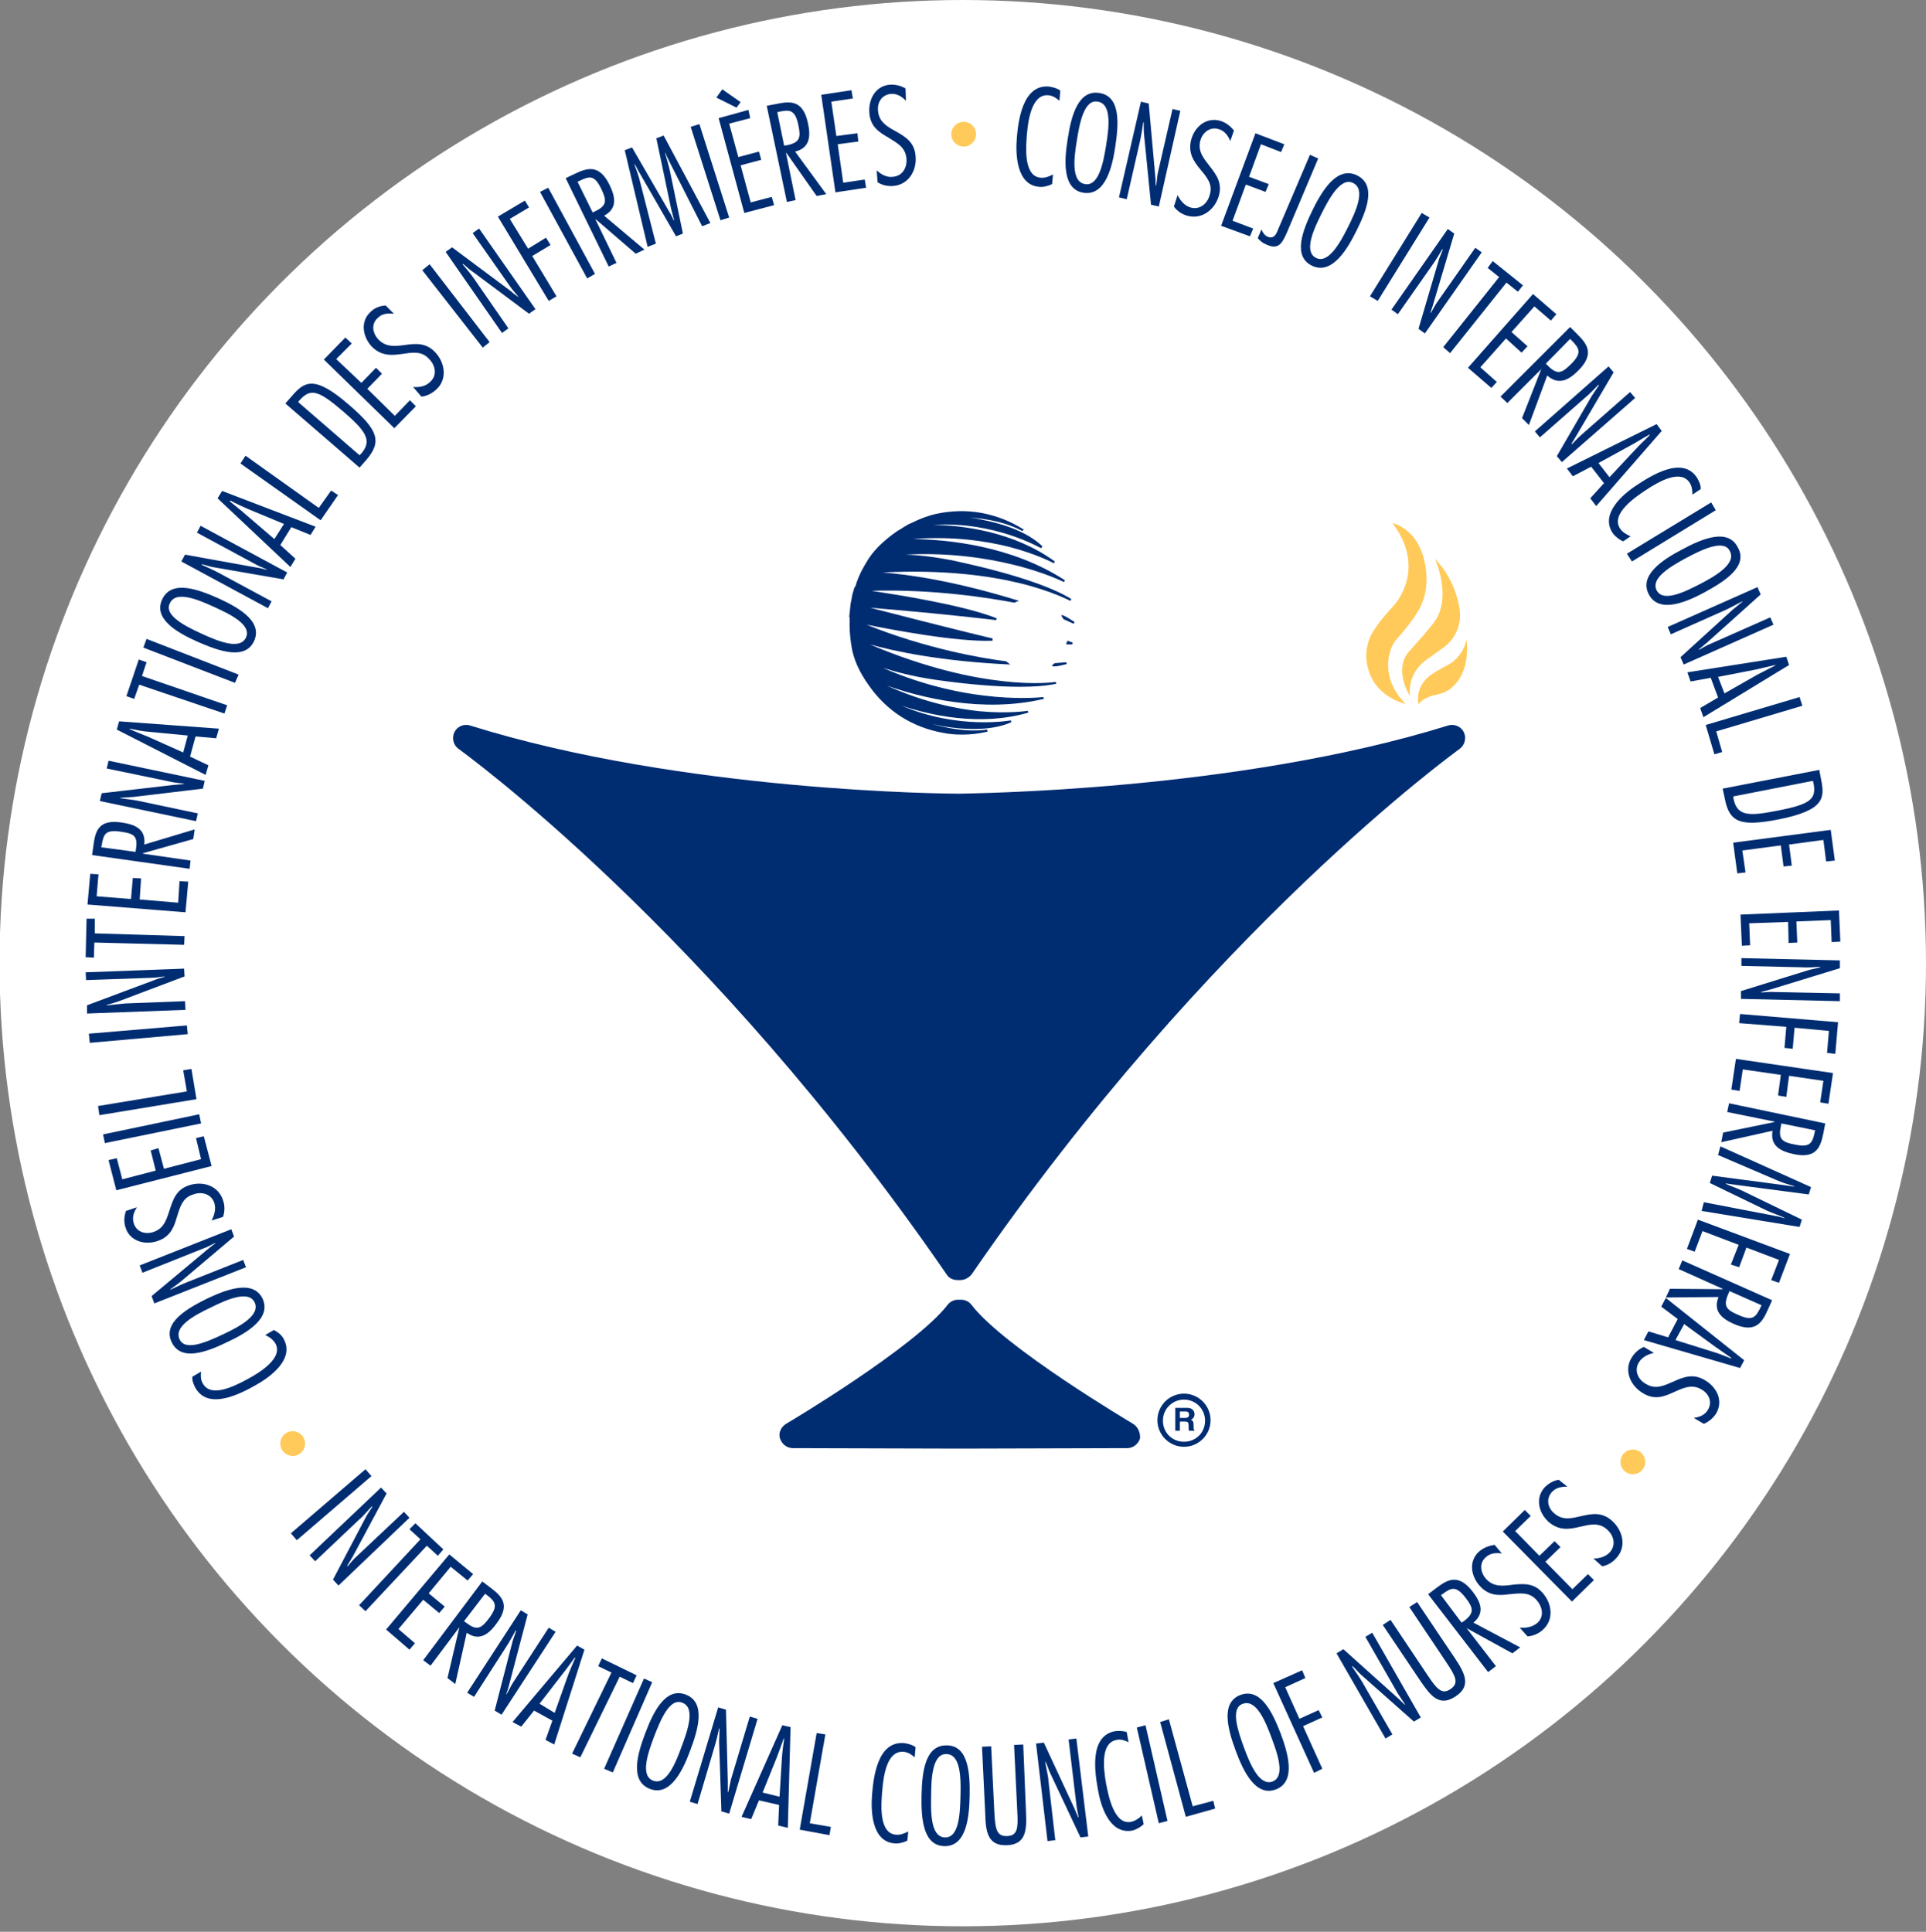 <svg xmlns="http://www.w3.org/2000/svg" id="Calque_1" viewBox="0 0 420.5 421.8"><rect x="0" y="0" width="420.5" height="421.8" fill="#808080" stroke="none"/><style>    .st1{fill:#002d72}.st2{fill:#ffca59}  </style><circle cx="210.2" cy="210.3" r="210.3" fill="#fff"></circle><path class="st1" d="M319.6 159.9c-.6-1.3-2.1-1.9-3.4-1.5-46.6 14.5-105 14.8-106.8 14.9-1.8 0-60.2-.3-106.8-14.9-1.3-.4-2.8.2-3.4 1.5s-.2 2.8.9 3.6c.5.4 54.6 39.2 106.6 114.8.5.8 1.4 1.2 2.4 1.2h.6c.9 0 1.8-.5 2.4-1.2 52-75.6 106.1-114.4 106.6-114.8 1.1-.8 1.5-2.4.9-3.6zM247.4 310.9c-.3-.2-28.1-16.6-35.3-26-.6-.8-1.6-1.2-2.6-1.1-1-.1-2 .3-2.6 1.1-7.3 9.4-35.1 25.9-35.3 26-1.1.7-1.7 2-1.3 3.2s1.5 2.1 2.8 2.1l36.1.1h.8l36.1-.1c1.3 0 2.4-.9 2.8-2.1.1-1.2-.4-2.5-1.5-3.2z"></path><path class="st2" d="M309.7 153.8c-.8-4.3 2.8-6.5 2.8-6.5 1.3-.9 3.4-2 3.4-2 3.6-1.8 4.3-5.6 4.3-5.6.8 7.3-3 10.2-3 10.2-1.3 1.5-4.1 1.9-4.1 1.9-2.6.6-3.4 2-3.4 2z"></path><path class="st2" d="M307.9 152.1c-3.8-6.5-.3-9.8-.3-9.8 4.6-5.1 5.4-6.3 5.4-6.3 4.2-5.4.3-14 .3-14 4.9 5.1 5.4 11.3 5.4 11.3.6 5.2-3.3 7.9-3.3 7.9-1.9 1.4-3.9 2.8-3.9 2.8-3.4 2.4-3.6 5.7-3.6 5.7-.3 1.4 0 2.4 0 2.4z"></path><path class="st2" d="M304 114.2c7.7 10.1.4 17.9.4 17.9-5 5.4-5.4 7.4-5.4 7.4-1.3 3.3-.4 6.1-.4 6.1 1.5 6.7 8.3 8.1 8.3 8.1-5.8-5.8-3.3-11.7-3.3-11.7.4-1.4 1.3-2.4 1.3-2.4 5-5.6 5.6-8 5.6-8 1.7-3.9.6-8.6.6-8.6-1.5-7.7-7.1-8.8-7.1-8.8z"></path><path class="st1" d="M59.8 290.4c.8.4 1.7 1.1 2.1 1.9 2.5 4.4-2.8 8.3-6 10.1-3 1.7-10.3 5.7-13.2.7-.4-.7-.8-1.7-.7-2.5l1.9-1.1c-.1 1-.1 1.8.4 2.6 1.7 3 6.3.9 9.8-1 2.2-1.2 7.9-4.5 6-7.8-.5-.8-1.3-1.4-2.2-1.8l1.9-1.1zM45.1 283.6c3.6-1.7 10-4.5 12.2-.1 2 4.2-3.1 7.4-7.6 9.5-4.9 2.4-10.2 4.2-12.2.1-2.1-4.3 3.4-7.4 7.6-9.5zm3.7 7.7c3.4-1.6 8.1-4.1 6.8-6.9-1.3-2.8-6.2-.6-9.6 1.1-3.4 1.6-8.1 4.1-6.8 6.9 1.2 2.8 6.2.5 9.6-1.1zM50.5 268.4l.6 1.6-11.6 9.8c-.7.6-1.5 1.1-2.3 1.7v.1c1.3-.6 2.5-1.2 3.8-1.7l12.1-4.8.6 1.6-20 7.9-.6-1.6 12.1-10.1c.6-.5 1.2-1 1.8-1.4v-.1c-.9.4-1.7.9-2.6 1.2l-13.3 5.3-.6-1.6 20-7.9zM29.9 263.6c-.7 1.1-1.1 2.2-.7 3.5.6 1.9 2.5 2.5 4.3 1.9 2.4-.8 2.9-2.9 3.6-5s1.4-4.3 4.2-5.2c3-1 6.4.1 7.4 3.3.4 1.1.4 2.4 0 3.6l-2.5.8c.6-1.2 1-2.5.6-3.8-.6-2-2.8-2.6-4.6-1.9-2.4.7-2.9 2.8-3.6 5-.6 2.1-1.4 4.3-4.3 5.2-2.7.9-6 0-6.9-3-.4-1.2-.3-2.4.1-3.6l2.4-.8zM25.5 252.9l1.2 4.6 7.3-1.9-1.1-4.4 1.7-.5 1.2 4.5 8.1-2.1-1.1-4.6 1.7-.4 1.7 6.5-20.8 5.3-1.7-6.6zM43.5 243.3l.4 2-21 4.3-.4-1.9zM40.8 238.3l-.8-4.6 1.8-.3 1.1 6.6-21.2 3.5-.3-2zM40.8 223.9l.2 1.9-21.4 1.9-.2-2zM40.2 211.5l.1 1.7-14.3 5.4c-.9.3-1.8.6-2.7.8v.1c1.4-.1 2.8-.3 4.1-.4l13-.5.1 1.9-21.5.8v-1.8l14.7-5.5c.7-.3 1.5-.5 2.2-.7v-.1c-.9.1-1.9.3-2.8.3l-14.3.5-.1-1.7 21.5-.8zM20.7 200.6v3.2l19.6.6-.1 1.9-19.6-.5-.1 3.3-1.8-.1.2-8.4zM21.5 190.9l-.4 4.8 7.5.6.4-4.6 1.8.1-.3 4.6 8.4.7.3-4.7 1.9.1-.6 6.7-21.4-1.7.6-6.7zM41.4 189.7l-21.3-3 .3-2.1c.4-3 1-5.8 6.2-5 2.7.4 5.3 1.3 4.9 4.8l11-3.3-.3 2.1-11 3.1v.1l10.4 1.5-.2 1.8zM29.6 186l.1-.7c.4-2.8-.5-3.3-3.3-3.7-3.4-.5-3.8.5-4.2 3l-.1.4 7.5 1zM44.7 170.5l-.4 1.7-15.1 1.8c-.9.1-1.9.1-2.9.2v.1c1.4.2 2.7.3 4.1.6l12.8 2.7-.4 1.7-21-4.4.4-1.7 15.6-1.8c.8-.1 1.5-.1 2.3-.2v-.1c-.9-.1-1.9-.2-2.8-.4l-14-2.9.4-1.7 21 4.4zM47.8 159.1l-.6 2.1-4.5-.4-1.2 4.4 4 1.9-.6 2.1-19.4-9.9.5-1.8 21.8 1.6zm-6.8 1.5l-8.3-.8c-1.5-.1-2.9-.4-4.4-.7v.1c1.3.6 2.7 1.1 4.1 1.7l7.6 3.4 1-3.7zM32 144.6l-1 3 18.6 6.4-.6 1.8-18.6-6.3-1.1 3.1-1.7-.6 2.7-8zM52.1 147.3l-.8 1.8-20-7.7.7-1.9zM47.6 130.6c3.7 1.7 9.9 4.8 7.9 9.3-1.9 4.3-7.6 2.3-12.2.3-5-2.2-9.8-5.2-7.9-9.3 2-4.4 7.9-2.2 12.2-.3zm-3.5 7.8c3.5 1.6 8.3 3.6 9.6.8s-3.5-5.1-7-6.7c-3.5-1.6-8.3-3.6-9.6-.8-1.4 2.7 3.5 5.1 7 6.7zM62.7 125l-.8 1.5-15-2.6c-.9-.1-1.9-.5-2.8-.7l-.1.1c1.3.6 2.5 1.1 3.8 1.8l11.5 6.2-.8 1.5-18.9-10.2.8-1.5 15.5 2.8c.8.1 1.5.3 2.3.5v-.1c-.9-.4-1.8-.7-2.6-1.2L43 116.3l.8-1.5L62.7 125zM68.9 115l-1.1 1.8-4.2-1.7-2.4 3.9 3.3 3-1.1 1.8-15.9-15 1-1.6 20.4 7.8zm-6.9-.6l-7.7-3.2c-1.4-.6-2.7-1.2-4-1.9l-.1.2c1.1.9 2.3 1.8 3.4 2.8l6.3 5.4 2.1-3.3zM69.6 110.9l2.7-3.8 1.5 1-3.8 5.5-17.5-12.4 1.1-1.7zM62.3 88.1l1.4-1.6c2.7-3.1 4.8-4.8 12.5 1.9 6.4 5.5 7.2 8 3.8 12l-1.5 1.7-16.2-14zm16.2 11.3l.4-.4c2.5-2.9.8-5-3.9-9.1-5.6-4.8-7.2-5.2-9.7-2.4l-.2.3 13.4 11.6zM76.8 75l-3.4 3.4 5.5 5.2 3.2-3.3 1.3 1.3-3.2 3.3 6 5.9 3.3-3.4 1.3 1.3-4.7 4.8-15.4-15 4.7-4.8zM86 68.5c-1.3-.1-2.5-.1-3.5.9-1.5 1.3-1.2 3.3.1 4.7 1.7 1.8 3.8 1.5 6 1.2 2.2-.3 4.5-.5 6.5 1.7 2.1 2.3 2.6 5.9.1 8.1-.9.8-2 1.4-3.2 1.5l-1.8-2.1c1.3.1 2.7-.1 3.7-1.1 1.6-1.4 1.2-3.6-.2-5-1.7-1.9-3.8-1.4-6-1.1-2.2.3-4.5.5-6.6-1.7-1.9-2.1-2.5-5.4-.2-7.5.9-.9 2-1.3 3.3-1.4l1.8 1.8zM106.9 74.7l-1.5 1.2L92.2 59l1.6-1.3zM116.9 67.5l-1.4 1-12.2-9.1c-.8-.5-1.5-1.2-2.2-1.8l-.1.1c.9 1.1 1.8 2.1 2.6 3.3l7.4 10.7-1.4 1L97.3 55l1.4-1 12.6 9.4c.6.5 1.2 1 1.8 1.4h.1c-.6-.7-1.3-1.5-1.8-2.2l-8.2-11.7 1.4-1 12.3 17.6zM115.5 45.3l-4.2 2.5 4 6.5 3.9-2.4 1 1.6-4 2.4 5.3 8.8-1.7 1-11.1-18.4 5.9-3.5zM129.9 59.8l-1.7 1-10.3-18.9 1.8-.9zM132.9 58.2l-9.4-19.3 1.9-.9c2.7-1.3 5.4-2.3 7.7 2.4 1.2 2.5 1.8 5.1-1.2 6.7l8.8 7.4-1.9.9-8.7-7.5h-.1l4.6 9.5-1.7.8zm-3.5-11.8l.6-.3c2.5-1.2 2.5-2.3 1.3-4.8-1.5-3.1-2.5-2.9-4.8-1.8l-.4.2 3.3 6.7zM155.1 48.7l-1.8.7-7.2-14.2c-.3-.6-.6-1.2-.8-1.8h-.1c.4 1.4.8 2.7 1.1 4.1l2.8 13.5-1.5.6-8-13.9c-.4-.6-.6-1.2-1-1.8h-.1c.5 1.3 1 2.7 1.3 4l3.4 13.3-1.8.7-5-21.1 1.6-.6 8.1 14c.4.6.7 1.3 1 1.9h.1c-.3-1.2-.7-2.4-.9-3.6l-3-14.3 1.6-.6 10.2 19.1zM159.2 47.5l-1.9.6-6.5-20.4 1.9-.6zM163.8 25.8l-4.6 1.2 2 7.3 4.5-1.2.5 1.8-4.5 1.2 2.2 8.1 4.6-1.2.5 1.8-6.5 1.7-5.6-20.7 6.5-1.8.4 1.8zm-2.1-3.5l-.9 1.2-4.4-2.2 1.3-1.8 4 2.8zM171.8 44.1l-4.4-21 2.1-.4c2.9-.6 5.8-1 6.9 4.2.6 2.7.5 5.4-2.8 6.2l6.8 9.3-2.1.4-6.6-9.4h-.1l2.1 10.3-1.9.4zm-.6-12.3l.7-.1c2.7-.6 3-1.6 2.4-4.4-.7-3.3-1.8-3.4-4.2-2.9l-.4.1 1.5 7.3zM186.2 21.5l-4.7.7 1.1 7.5 4.6-.6.2 1.8-4.5.6 1.2 8.4 4.7-.7.3 1.8-6.7 1-3.1-21.3 6.6-1zM197.8 22c-.9-.9-1.9-1.6-3.3-1.5-2 .2-3 1.9-2.8 3.7.2 2.5 2.1 3.5 4.1 4.6 1.9 1.1 3.9 2.3 4.1 5.3.3 3.1-1.5 6.2-4.8 6.5-1.2.1-2.4-.1-3.5-.8l-.2-2.6c1 .9 2.2 1.6 3.6 1.4 2.1-.2 3.1-2.1 2.9-4-.2-2.5-2.1-3.4-4-4.6-1.9-1.1-3.9-2.3-4.1-5.4-.2-2.9 1.3-5.8 4.4-6.1 1.3-.1 2.4.2 3.5.8l.1 2.7zM229.7 40.2c-.8.4-1.9.7-2.8.6-5-.4-5.2-7.1-4.9-10.7.3-3.5 1.2-11.7 7-11.2.8.1 1.9.4 2.5.9l-.2 2.2c-.7-.6-1.4-1.1-2.4-1.2-3.4-.3-4.4 4.7-4.7 8.6-.2 2.5-.8 9.1 3 9.4 1 .1 1.9-.3 2.7-.7l-.2 2.1zM243.5 32c-.6 4-2 10.8-6.9 10.1-4.6-.7-4.3-6.8-3.5-11.7.8-5.4 2.4-10.8 6.9-10.1 4.8.7 4.2 7 3.5 11.7zm-8.4-1.3c-.6 3.7-1.3 9 1.8 9.5 3 .5 4-4.7 4.6-8.5.6-3.7 1.3-9-1.8-9.5-3-.6-4 4.7-4.6 8.5zM253 45.1l-1.7-.4-1.5-15.1c-.1-.9-.1-1.9-.1-2.9h-.1c-.2 1.4-.4 2.7-.7 4.1L246 43.5l-1.7-.4 4.8-20.9 1.7.4 1.4 15.6c.1.8.1 1.5.1 2.3h.1c.2-.9.2-1.9.4-2.8l3.2-13.9 1.7.4-4.7 20.9zM268.6 30.8c-.5-1.2-1.2-2.2-2.5-2.6-1.9-.6-3.5.7-4 2.4-.7 2.4.7 4 2.1 5.8s2.7 3.6 1.9 6.4c-.9 3-3.7 5.2-6.9 4.3-1.1-.3-2.2-1-2.9-2l.8-2.5c.6 1.2 1.5 2.3 2.8 2.7 2 .6 3.7-.8 4.2-2.7.8-2.4-.7-4-2.1-5.7s-2.7-3.6-1.9-6.5c.8-2.8 3.3-4.9 6.4-4 1.2.4 2.1 1.1 2.9 2.1l-.8 2.3zM279.7 33.2l-4.4-1.7-2.6 7.1 4.3 1.6-.7 1.7-4.3-1.6-2.9 7.9 4.5 1.7-.7 1.7-6.3-2.3 7.5-20.2 6.3 2.4zM281 50.7c-1.1 2.5-1.9 3.9-4.5 2.7-.8-.3-1.4-.8-1.9-1.4l.8-1.9c.3.7.7 1.3 1.4 1.6 1.2.5 1.8-.4 2.2-1.5l7-16.4 1.8.8-6.8 16.1zM296.1 50.5c-1.8 3.6-5.2 9.7-9.7 7.5-4.2-2.1-2-7.7.2-12.2 2.4-4.9 5.6-9.5 9.7-7.5 4.4 2.2 1.9 8-.2 12.2zm-7.6-3.8c-1.7 3.4-3.9 8.2-1.2 9.6 2.7 1.4 5.3-3.3 7-6.7 1.7-3.4 3.9-8.2 1.2-9.6-2.7-1.5-5.3 3.3-7 6.7zM300.8 65.7l-1.7-1 11.3-18.2 1.7 1zM311.1 72.8l-1.4-1 4.3-14.6c.2-.9.7-1.8 1-2.7l-.1-.1c-.7 1.2-1.4 2.4-2.2 3.5l-7.5 10.7-1.4-1L316.1 50l1.4 1-4.5 15.1c-.2.8-.5 1.5-.7 2.2h.1c.5-.8.9-1.7 1.5-2.5l8.2-11.7 1.4 1-12.4 17.7zM331.4 63.7l-2.5-2-12.3 15.4-1.5-1.3 12.2-15.3-2.5-2 1.1-1.5 6.6 5.3zM338.6 70l-3.6-3.1-5 5.6 3.5 3.1-1.3 1.4-3.4-3.1-5.6 6.3 3.6 3.2-1.2 1.3-5.1-4.4 14.2-16.1 5.1 4.4zM327.6 86.6l15.2-15.2 1.5 1.5c2.1 2.1 4 4.3.3 8-1.9 1.9-4.2 3.4-6.8 1.1l-4 10.8-1.5-1.5 4.2-10.7-7.4 7.4-1.5-1.4zm9.9-7.2l.5.5c2 2 3 1.6 5-.4 2.4-2.4 1.9-3.4.1-5.2l-.3-.3-5.3 5.4zM341 100.9l-1.1-1.3 7.6-13.1c.5-.8 1.1-1.6 1.6-2.4l-.1-.1c-1 1-1.9 2-3 2.9l-9.8 8.6-1.1-1.3L351.2 80l1.1 1.3-8 13.6c-.4.7-.8 1.3-1.2 2l.1.1c.7-.7 1.3-1.4 2-2l10.7-9.4 1.1 1.3-16 14zM348.5 110.5l-1.3-1.7 3-3.3-2.8-3.6-4 2.1-1.3-1.7 19.6-9.7 1.1 1.5-14.3 16.4zm2.9-6.3l5.7-6.1c1-1.1 2.1-2.1 3.1-3.1l-.1-.1c-1.3.7-2.5 1.5-3.8 2.2l-7.3 4 2.4 3.1zM354.4 118.2c-.8-.3-1.7-1-2.3-1.8-2.8-4.2 2.2-8.5 5.3-10.5 2.9-1.9 9.9-6.5 13.1-1.6.4.7.9 1.7.8 2.5l-1.8 1.2c0-1-.1-1.8-.6-2.6-1.9-2.9-6.4-.5-9.7 1.7-2.1 1.4-7.6 5.1-5.5 8.3.5.8 1.4 1.3 2.3 1.7l-1.6 1.1zM356.3 122.6l-1.1-1.7 18.4-11.2 1 1.7zM372.2 129.3c-3.5 1.9-9.9 4.9-12.2.5-2.2-4.1 2.8-7.5 7.2-9.8 4.8-2.6 10.1-4.6 12.2-.5 2.4 4.2-3 7.5-7.2 9.8zm-4-7.5c-3.3 1.8-7.9 4.4-6.5 7.1 1.4 2.7 6.2.3 9.5-1.4s7.9-4.4 6.5-7.1c-1.2-2.8-6.1-.4-9.5 1.4zM367.6 145.1l-.7-1.6 11.3-10.3c.7-.6 1.5-1.2 2.2-1.8v-.1c-1.2.6-2.4 1.3-3.7 1.9l-11.9 5.3-.7-1.6 19.6-8.7.7 1.6-11.7 10.5-1.8 1.5v.1c.8-.4 1.7-1 2.5-1.3l13.1-5.8.7 1.6-19.6 8.7zM371.9 156.6l-.7-2 3.9-2.3-1.6-4.3-4.4.8-.7-2 21.6-3.4.6 1.8-18.7 11.4zm4.6-5.2l7.2-4.1c1.3-.7 2.6-1.3 3.9-2v-.1c-1.4.3-2.9.7-4.3 1l-8.2 1.6 1.4 3.6zM374.7 159.7l1.3 4.5-1.7.5-1.9-6.4 20.5-6.1.6 1.9zM397.2 168.1l.4 2.1c.8 4 .8 6.7-9.2 8.7-8.2 1.6-10.8.8-11.8-4.4l-.5-2.3 21.1-4.1zm-18.8 5.8l.1.6c.8 3.8 3.5 3.7 9.6 2.5 7.2-1.4 8.6-2.5 7.8-6.2l-.1-.3-17.4 3.4zM398.7 188.1l-.6-4.7-7.5 1 .6 4.6-1.8.2-.6-4.6-8.4 1.1.7 4.8-1.8.2-.9-6.7 21.3-2.8.9 6.7zM399.9 205.7l-.2-4.8-7.5.3.2 4.6-1.9.1-.1-4.6-8.5.3.2 4.8-1.8.1-.3-6.8 21.5-.9.3 6.8zM380.1 218.1v-1.7l14.5-4.5c.9-.3 1.9-.4 2.8-.7v-.1c-1.4.1-2.8.2-4.2.1l-13-.3v-1.7l21.5.5v1.7l-15 4.6c-.7.2-1.5.4-2.2.6v.1c.9 0 1.9-.2 2.9-.1l14.3.3v1.7l-21.6-.5zM398.9 229.9l.4-4.8-7.5-.7-.4 4.6-1.8-.2.4-4.6-10.3-.8.2-2 21.4 1.8-.6 6.9zM397.4 240.7l.7-4.7-7.5-1.1-.6 4.6-1.8-.3.6-4.5-8.3-1.2-.7 4.7-1.8-.3 1-6.7 21.2 3.1-1 6.7zM377.5 240.9l21 4.4-.4 2.1c-.6 2.9-1.4 5.7-6.5 4.6-2.7-.6-5.2-1.7-4.6-5.1l-11.2 2.5.4-2.1 11.2-2.3v-.1l-10.3-2.1.4-1.9zm11.4 4.4l-.1.7c-.6 2.7.3 3.4 3 3.9 3.3.7 3.9-.2 4.4-2.7l.1-.4-7.4-1.5zM371.5 264.4l.5-1.9 15.6 3c.7.1 1.3.3 2 .5v-.1c-1.3-.6-2.6-1-3.9-1.6l-12.4-6 .5-1.6 15.9 2.1c.7.1 1.3.2 2 .3v-.1c-1.3-.4-2.7-.8-4-1.4l-12.6-5.4.5-1.9 19.8 8.9-.5 1.6-16-2.1-2.1-.3v.1c1.1.5 2.3.9 3.4 1.4l13.2 6.4-.5 1.6-21.4-3.5zM386.7 279.5l1.7-4.4-7.1-2.7-1.6 4.3-1.8-.6 1.7-4.3-7.9-3-1.7 4.5-1.7-.6 2.4-6.4 20.1 7.5-2.4 6.3zM367.3 275.2l19.6 8.7-.9 2c-1.2 2.7-2.6 5.3-7.4 3.2-2.5-1.1-4.7-2.7-3.4-5.9l-11.5.1.9-1.9 11.5.1v-.1l-9.6-4.3.8-1.9zm10.3 6.7l-.3.7c-1.1 2.6-.4 3.4 2.2 4.5 3.1 1.4 3.8.6 4.9-1.7l.2-.4-7-3.1zM358.9 292.6l1-1.9 4.3 1.3 2.1-4-3.6-2.7 1-1.9 17.1 13.6-.9 1.7-21-6.1zm6.9 0l8 2.5c1.4.4 2.8 1 4.1 1.5l.1-.1c-1.2-.8-2.4-1.7-3.6-2.5l-6.7-4.9-1.9 3.5zM369.8 309.6c1.3-.2 2.4-.6 3.1-1.8 1-1.7.2-3.5-1.4-4.4-2.1-1.3-4.1-.3-6.1.6s-4.1 1.8-6.7.2c-2.7-1.6-4.2-4.9-2.5-7.7.6-1 1.5-1.9 2.7-2.4l2.2 1.3c-1.3.3-2.6.9-3.3 2.1-1.1 1.8-.1 3.8 1.6 4.7 2.1 1.3 4 .3 6.1-.6 2-.9 4.2-1.8 6.8-.2 2.5 1.5 4 4.4 2.4 7.2-.7 1.1-1.6 1.8-2.7 2.3l-2.2-1.3zM64.8 336.3l-1.3-1.5 16.3-14 1.3 1.5zM73.9 346.2l-1.2-1.3 7.1-13.5c.4-.8 1-1.6 1.5-2.4l-.1-.1c-1 1-1.8 2.1-2.9 3l-9.5 9-1.2-1.3 15.6-14.8 1.2 1.3-7.4 13.8c-.4.7-.8 1.3-1.2 2l.1.1c.6-.7 1.2-1.5 1.9-2.1l10.4-9.8 1.2 1.3-15.5 14.8zM95.6 339.7l-2.4-2.2-13.4 14.3-1.4-1.3 13.4-14.4-2.4-2.2 1.3-1.3 6.1 5.7zM102.1 345.1l-3.7-3-4.8 5.8 3.5 2.9-1.2 1.4-3.5-2.9-5.4 6.4 3.6 3.1-1.2 1.4-5.1-4.4 13.8-16.4 5.2 4.3zM92.4 362.5l12.9-17.2 1.7 1.3c2.4 1.8 4.6 3.7 1.4 7.9-1.6 2.2-3.7 4-6.5 2l-2.5 11.2-1.7-1.3 2.6-11.1-6.3 8.4-1.6-1.2zm8.9-8.5l.6.4c2.2 1.7 3.2 1.2 4.9-1.1 2-2.7 1.4-3.6-.6-5.1l-.3-.2-4.6 6zM109.5 374.4l-1.5-.9 3.8-14.7c.2-.9.6-1.8.9-2.7l-.1-.1c-.7 1.2-1.3 2.4-2.1 3.6l-7 10.9-1.5-.9 11.7-18 1.5.9-4 15.2c-.2.8-.4 1.5-.7 2.2h.1c.5-.8.9-1.7 1.4-2.5l7.8-12 1.5.9-11.8 18.1zM121 380.9l-1.9-1 1.5-4.2-4-2.2-2.8 3.5-1.9-1 14.1-16.7 1.6.9-6.6 20.7zm.1-6.9l2.8-7.9c.5-1.4 1.1-2.7 1.7-4.1l-.1-.1c-.9 1.2-1.7 2.4-2.6 3.5l-5.1 6.6 3.3 2zM138.2 367.5l-2.9-1.4-8.6 17.6-1.8-.8 8.6-17.7-2.9-1.4.8-1.7 7.6 3.7zM133.8 387l-1.9-.8 8.7-19.7 1.8.8zM150.7 382.2c-1.4 3.8-4.2 10.2-8.8 8.4-4.4-1.7-2.8-7.5-1-12.2 1.9-5.1 4.6-10 8.8-8.4 4.5 1.7 2.7 7.7 1 12.2zm-7.9-3c-1.3 3.5-3.1 8.5-.2 9.6s4.9-3.8 6.2-7.4c1.3-3.5 3.1-8.5.2-9.6-2.8-1.2-4.8 3.8-6.2 7.4zM159.2 396l-1.7-.5-.5-15.2c0-.9.1-1.9.1-2.9h-.1c-.3 1.4-.6 2.7-1 4l-3.7 12.5-1.7-.5 6.2-20.6 1.7.5.4 15.7v2.3h.1c.2-.9.4-1.9.6-2.8l4.1-13.7 1.7.5-6.2 20.7zM172 399.1l-2.1-.5.2-4.5-4.4-1-1.7 4.1-2.1-.5 8.9-20 1.8.4-.6 22zm-1.8-6.8l.5-8.3c.1-1.5.3-2.9.5-4.4h-.1c-.5 1.4-1 2.8-1.5 4.1l-3.1 7.7 3.7.9zM176.8 398.1l4.6.8-.3 1.8-6.5-1.2 3.7-21.1 1.9.3zM198.1 401.9c-.8.4-1.9.7-2.8.6-5-.4-5.2-7.1-4.9-10.7.3-3.5 1.1-11.7 7-11.2.8.1 1.9.4 2.5.9l-.2 2.2c-.7-.6-1.4-1.1-2.4-1.2-3.5-.3-4.4 4.7-4.7 8.7-.2 2.5-.8 9.1 3 9.4 1 .1 1.9-.3 2.7-.7l-.2 2zM211.7 392.2c-.1 4-.5 11-5.5 10.9-4.7-.1-5.1-6.1-5-11.1.1-5.4.9-11 5.5-10.9 4.8 0 5.1 6.3 5 11.1zm-8.4-.2c-.1 3.8-.1 9.1 3 9.2s3.3-5.2 3.4-9c.1-3.8.1-9.1-3-9.2-3.1-.2-3.4 5.2-3.4 9zM224 395.6c.2 4 0 7.1-4.1 7.3-4.3.2-4.7-3-4.8-6.9l-.7-14.6 2-.1.7 14.5c.2 3.6.5 5.2 2.8 5.1s2.4-1.8 2.2-5.4l-.7-14.5 2-.1.6 14.7zM237.6 401l-1.7.2-6.5-13.8c-.4-.8-.7-1.8-1.1-2.7h-.1c.2 1.4.6 2.7.7 4.1l1.5 13-1.7.2-2.5-21.3 1.7-.2 6.6 14.2.9 2.1h.1c-.2-.9-.4-1.9-.5-2.8l-1.7-14.2 1.7-.2 2.6 21.4zM249.7 398.3c-.6.6-1.6 1.2-2.5 1.4-5 .9-6.9-5.4-7.5-9-.6-3.4-2-11.6 3.7-12.7.8-.1 1.9-.1 2.6.2l.4 2.2c-.9-.4-1.7-.7-2.6-.5-3.4.6-3 5.7-2.3 9.6.5 2.5 1.7 9 5.4 8.3 1-.2 1.8-.8 2.4-1.4l.4 1.9zM254.9 397.6l-1.9.5-4.8-20.9 1.9-.5zM260.4 394.4l4.5-1.2.4 1.7-6.4 1.8-5.6-20.7 1.9-.6zM279.6 378.5c1.4 3.8 3.6 10.4-1 12.2-4.4 1.7-7.1-3.8-8.8-8.4-1.9-5.1-3.2-10.6 1-12.2 4.5-1.7 7.1 4 8.8 8.4zm-8 3.1c1.3 3.5 3.3 8.4 6.2 7.4 2.9-1.1 1.1-6.1-.2-9.6s-3.3-8.4-6.2-7.4c-2.9.9-1.1 6 .2 9.6zM285 366.4l-4.4 2 3.1 6.9 4.2-1.9.8 1.6-4.2 1.9 4.2 9.3-1.8.9-8.9-19.6 6.3-2.8zM310.2 375l-1.5.9-11.4-10.1c-.7-.6-1.3-1.4-2-2l-.1.1c.8 1.2 1.6 2.3 2.3 3.5l6.5 11.3-1.5.9-10.7-18.6 1.5-.9 11.7 10.5c.6.5 1.1 1.1 1.7 1.6h.1c-.5-.8-1.1-1.6-1.6-2.4l-7.1-12.4 1.5-.9 10.6 18.5zM317.6 362c2.2 3.3 3.7 6.1.2 8.4-3.6 2.4-5.5-.2-7.7-3.4l-8.2-12.2 1.7-1.1 8.1 12.1c2 3 3.1 4.3 5 3s1.1-2.8-.9-5.8l-8.1-12.1 1.7-1.1 8.2 12.2zM324.9 365.1l-13.1-17 1.7-1.3c2.4-1.8 4.8-3.4 8 .7 1.7 2.2 2.8 4.6.2 6.8l10.2 5.4-1.7 1.3-10-5.5 6.4 8.3-1.7 1.3zm-5.8-10.8l.6-.4c2.2-1.7 2-2.8.3-5-2.1-2.7-3.1-2.3-5.1-.8l-.3.2 4.5 6zM327.9 339.2c-1.3-.2-2.5-.1-3.5.8-1.5 1.3-1.2 3.3 0 4.7 1.7 1.9 3.8 1.6 6 1.3 2.2-.2 4.5-.4 6.4 1.8 2.1 2.4 2.5 5.9 0 8.1-.9.8-2 1.3-3.3 1.4l-1.7-1.9c1.3.1 2.7-.1 3.8-1 1.6-1.4 1.2-3.5-.1-5-1.6-1.9-3.8-1.5-6-1.3-2.2.3-4.5.4-6.5-1.9-1.9-2.2-2.4-5.4 0-7.5 1-.8 2.1-1.2 3.3-1.4l1.6 1.9zM334.2 331l-3.4 3.3 5.3 5.4 3.3-3.2 1.3 1.3-3.3 3.2 5.9 6 3.4-3.3 1.3 1.3-4.8 4.7-15.1-15.3 4.8-4.7zM342.2 324.6c-1.3 0-2.5.2-3.4 1.2-1.3 1.5-.9 3.4.5 4.6 1.9 1.7 3.9 1.1 6.1.6s4.4-.9 6.6 1.1c2.3 2.1 3.2 5.6.9 8.1-.8.9-1.9 1.6-3.1 1.8l-1.9-1.7c1.3 0 2.7-.4 3.6-1.4 1.4-1.6.8-3.7-.6-4.9-1.8-1.7-3.9-1.1-6.1-.6-2.1.5-4.4.9-6.7-1.1-2.1-1.9-3-5.1-.9-7.5.9-.9 1.9-1.5 3.1-1.7l1.9 1.5z"></path><path class="st2" d="M207.7 29.3c0-1.5 1.2-2.7 2.7-2.7s2.7 1.2 2.7 2.7-1.2 2.7-2.7 2.7-2.7-1.2-2.7-2.7zM353.8 319.2c0-1.5 1.2-2.7 2.7-2.7s2.7 1.2 2.7 2.7-1.2 2.7-2.7 2.7c-1.5 0-2.7-1.2-2.7-2.7zM61.2 315.2c0-1.5 1.2-2.7 2.7-2.7s2.7 1.2 2.7 2.7-1.2 2.7-2.7 2.7c-1.5 0-2.7-1.2-2.7-2.7z"></path><path class="st1" d="M258.5 315.9c-3.2 0-5.8-2.6-5.8-5.8 0-3.2 2.6-5.8 5.8-5.8 3.2 0 5.8 2.6 5.8 5.8s-2.6 5.8-5.8 5.8zm0-10.3c-2.5 0-4.6 2-4.6 4.6s2 4.6 4.6 4.6 4.6-2 4.6-4.6-2.1-4.6-4.6-4.6z"></path><path class="st1" d="M257.6 309.6v-1.4h1.3c.6 0 .7.4.7.7 0 .5-.3.7-.8.7h-1.2zm-1 2.8h1v-2h1.1c.8 0 .8.3.8 1 0 .5 0 .8.1 1h1.2v-.1c-.2-.1-.2-.3-.2-1 0-1-.2-1.1-.6-1.3.5-.2.8-.7.8-1.2 0-.4-.2-1.4-1.6-1.4h-2.6v5z"></path><g><path class="st1" d="M189.2 136.4c5.6 1.1 19.6 3.8 27.5 3.5v-.5c-.1 0-9.3-2.2-26.7-6.7 16 1.3 27.4 2.7 27.5 2.7l.1-.4c-7.3-2.9-21.5-5.1-27.3-6 13.7-.4 25.9 1.6 31.2 2.6.3-.2.7-.3 1-.4-14.2-4.4-24.4-5.8-29.8-6.2 13.6-.7 23.6.8 29.8 2.3 7.4 1.8 11.1 3.9 11.2 3.9l.2-.4c-7.7-4.8-25.1-8.2-25.3-8.3-4.3-.9-8-1.3-10.9-1.4 9.6-.5 17.7.8 23.1 2.1 7.2 1.7 11.5 3.9 11.5 3.9l.2-.4c-11.7-7.6-25.7-8.9-33.2-9 8.9-.7 16.2.5 21 1.7 6.2 1.6 9.8 3.6 9.8 3.6l.2-.4c-8.9-6.5-20.1-7.9-26.5-8 13.5-.8 23.4 5.1 23.5 5.1l.3-.4c-3.5-3.4-9.3-5.1-13.6-5.9-.8-.2-1.6-.3-2.4-.4 7.4.5 10.9 2.6 11.5 2.9 0 0 .1 0 .1.1l.3-.4s-.1-.1-.2-.1c-2.7-1.7-5.8-2.9-9-3.5-3.3-.6-6.6-.5-9.9.2-1.8.4-3.6 1.1-5.2 1.9-.3.1-.6.3-.9.4-.3.2-.7.4-1 .6-.4.3-.8.5-1.3.8-.1.1-.2.1-.3.2-3 2.1-5.3 4.4-6.6 6.8-.1.2-1.5 2.2-2.4 5.3l-.1-.1-.5 1.7-.2 1.1-.2 1-.1 1-.2 1.9h.1v.5c-.1 3.2.4 5.7.4 5.8.4 2.7 1.7 5.7 3.9 8.7 1.8 2.6 4.2 4.9 6.8 6.6 2.8 1.8 5.9 3 9.2 3.6 1.4.3 2.9.4 4.3.4 1.8 0 3.5-.2 5.3-.6.1 0 .2 0 .2-.1l-.1-.4h-.1c-.7.1-4.7.8-11.8-1.2.8.2 1.6.3 2.4.5 4.3.7 10.3 1.1 14.8-.9l-.1-.4c-.1 0-11.4 2.1-23.8-3.2 6 2 17 4.6 27.6 1.5l-.1-.4s-4.1.7-10.5.1c-4.9-.5-12.1-1.9-20.3-5.6 7.1 2.5 20.8 6.1 34.3 2.9l-.1-.4c-.2 0-15.9 2-35.1-6.4 2.8.9 6.6 1.9 11.3 2.6.2 0 17.8 2.8 26.6.9l-.1-.4s-4.3.7-11.8-.2c-6.3-.7-16.3-2.7-28.8-8 5.3 1.5 15.6 3.7 30.7 4.4-.3-.2-.6-.4-.9-.7-4.9-.6-17.4-2.7-30.5-8z"></path><path class="st1" d="M234.6 135.8c-2.5-1.6-2.8-1.6-2.9-1.4.2.3.3.5.5.8l2.2 1 .2-.4zM229.7 145.3c0 .2.2.2.4.2h.2c.5 0 1.4-.2 2.6-.5l-.1-.4-2.5.2c-.2.1-.4.3-.6.5zM232.8 140.7h1.3l.1-.4-1.2-.4v.3c-.2.1-.2.3-.2.5z"></path></g></svg>